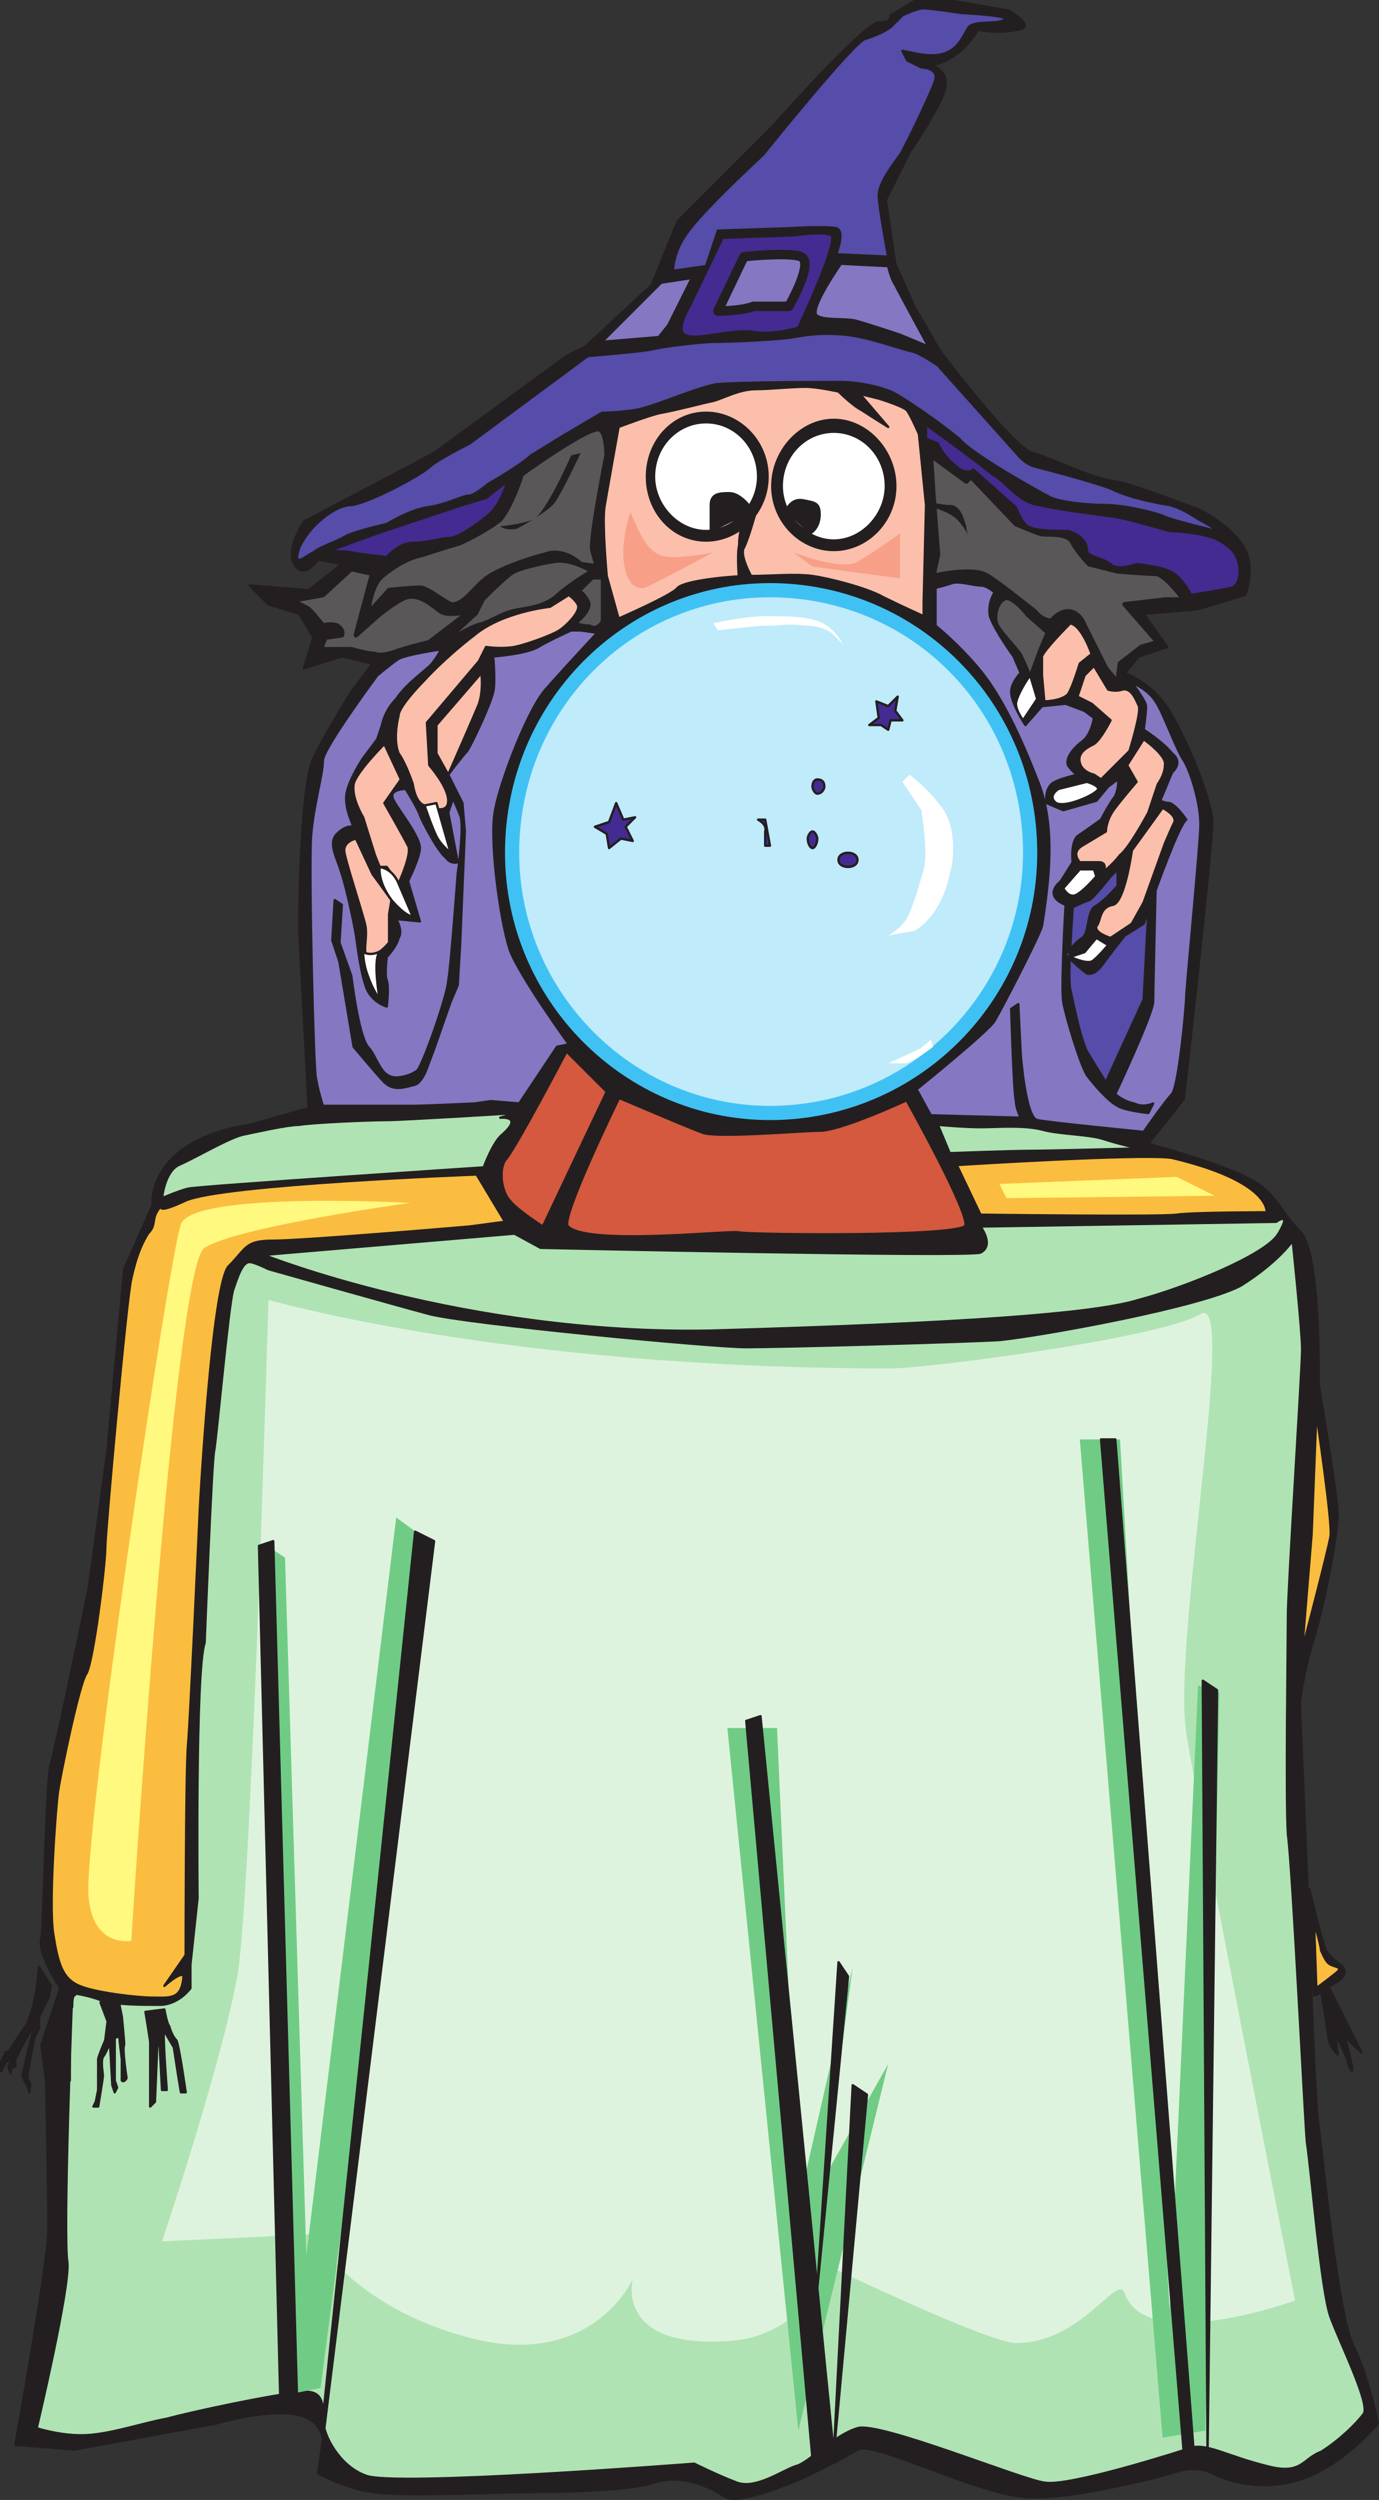 <svg xmlns="http://www.w3.org/2000/svg" width="437.243" height="792.625"><rect width="100%" height="100%" fill="#333333" stroke="none"/><path fill="#231f20" fill-rule="evenodd" d="m108.375 178.875-7.5-1.5s-4.5 6.75-7.5 1.5c-3-4.5 3-13.5 3-13.5l41.25-21.75 42-30.75 6-3 21-19.5 8.25-20.25 30-30s29.25-33 33.75-33 3.75-2.25 3.75-2.25l7.5-4.5h12.75l17.25 3s9 5.25 3 6c-6.75 1.5-12.75 0-12.75 0s-3 5.25-7.5 8.25-7.5 3-7.5 3 6 1.5 4.5 7.5-11.25 20.25-11.25 20.25l-7.5 15 3 20.25 6 13.5 8.25 14.25s23.25 30.75 29.25 32.25 18.75 8.25 26.25 9c7.5 1.5 20.25 6.75 24.75 8.25s13.5 7.5 16.5 13.5 0 14.25 0 14.25l-15 4.5-17.25 1.5 7.5 10.5-9 3-4.5 5.25s7.5 3 12 9c5.25 6 15.75 30.75 15.75 38.25 0 8.25-9 87.75-9 87.75l-11.25 14.25s21.75 6 30.75 10.5c9.75 4.5 10.5 10.5 17.25 17.25 6.75 6 6 48.75 6 48.75s6 35.25 6 41.25c0 6.75-4.5 29.25-7.5 39-3 9-4.5 20.25-4.5 20.25l3 72s1.5 52.5 3 63 6 60 11.25 69.75c4.5 9 7.5 24 7.5 24s-10.5 12.75-23.25 17.25c-12 4.5-23.25 1.5-29.25-1.5s-12.75 0-12.75 0-32.25 9-47.25 7.5c-15.75-1.5-48-18-52.5-15s-17.25 9-17.25 9-20.25 9-24.75 6-13.5-7.5-22.5-4.5-36.75 3-42 3c-4.5 0-38.25 1.5-47.25 0-9.75-1.5-17.25-6-17.25-6l1.5-10.5s0-6.75-9-8.25c-9.75-1.5-24.75 3-24.75 3l-45 8.25-18.75-1.5s10.5-58.5 10.5-68.25c0-9-.75-47.25-.75-47.25l-1.5-11.25 6-18s-7.5-11.25-6-15.75c.75-4.5 1.5-51 3-55.5s12-55.5 12-55.5l6-44.25 5.25-57 9-20.25s-2.25-20.25 30.75-25.5c5.25-1.5 18.75-5.25 18.75-5.25l-3-56.25s0-45 4.5-54.75c4.5-9 12-21 12-21l6.75-9-9.75-2.25-12 3.75 3-9.75-4.5-7.5-9.75-3-6-6 18.75 1.5 10.5-8.25"/><path fill="none" stroke="#231f20" stroke-linecap="round" stroke-linejoin="round" stroke-miterlimit="10" stroke-width=".75" d="m108.375 178.875-7.5-1.5s-4.5 6.75-7.5 1.5c-3-4.5 3-13.5 3-13.5l41.25-21.75 42-30.75 6-3 21-19.5 8.25-20.25 30-30s29.25-33 33.75-33 3.75-2.25 3.75-2.25l7.5-4.5h12.75l17.25 3s9 5.25 3 6c-6.75 1.5-12.75 0-12.75 0s-3 5.25-7.5 8.25-7.5 3-7.5 3 6 1.5 4.5 7.5-11.25 20.25-11.25 20.25l-7.5 15 3 20.25 6 13.5 8.25 14.25s23.25 30.75 29.25 32.25 18.75 8.25 26.25 9c7.5 1.5 20.25 6.75 24.75 8.25s13.5 7.5 16.5 13.5 0 14.25 0 14.25l-15 4.5-17.25 1.5 7.5 10.5-9 3-4.5 5.25s7.5 3 12 9c5.25 6 15.75 30.75 15.75 38.25 0 8.25-9 87.75-9 87.75l-11.25 14.25s21.75 6 30.75 10.5c9.75 4.5 10.5 10.5 17.25 17.25 6.75 6 6 48.75 6 48.75s6 35.25 6 41.25c0 6.75-4.5 29.25-7.5 39-3 9-4.5 20.25-4.5 20.25l3 72s1.5 52.5 3 63 6 60 11.25 69.75c4.5 9 7.5 24 7.5 24s-10.5 12.75-23.25 17.25c-12 4.5-23.25 1.5-29.25-1.5s-12.75 0-12.75 0-32.25 9-47.25 7.5c-15.75-1.5-48-18-52.5-15s-17.25 9-17.25 9-20.25 9-24.75 6-13.5-7.5-22.5-4.5-36.75 3-42 3c-4.5 0-38.25 1.5-47.25 0-9.75-1.5-17.25-6-17.25-6l1.5-10.5s0-6.75-9-8.25c-9.75-1.5-24.75 3-24.75 3l-45 8.25-18.75-1.5s10.5-58.5 10.5-68.25c0-9-.75-47.25-.75-47.25l-1.5-11.25 6-18s-7.5-11.25-6-15.75c.75-4.5 1.5-51 3-55.5s12-55.5 12-55.5l6-44.25 5.25-57 9-20.25s-2.25-20.25 30.75-25.5c5.25-1.5 18.75-5.25 18.75-5.25l-3-56.25s0-45 4.5-54.75c4.5-9 12-21 12-21l6.75-9-9.75-2.25-12 3.75 3-9.75-4.5-7.5-9.75-3-6-6 18.75 1.5zm0 0"/><path fill="#3fc2f3" fill-rule="evenodd" d="M244.125 355.875c47.25 0 85.5-38.25 85.5-85.5 0-48-38.25-86.25-85.5-86.25-46.5 0-84.75 38.25-84.75 86.25 0 47.25 38.25 85.5 84.75 85.5"/><path fill="none" stroke="#231f20" stroke-linecap="round" stroke-linejoin="round" stroke-miterlimit="10" stroke-width="1.5" d="M244.125 355.875c47.25 0 85.5-38.25 85.5-85.5 0-48-38.25-86.25-85.5-86.25-46.5 0-84.75 38.25-84.75 86.25 0 47.25 38.25 85.5 84.75 85.5zm0 0"/><path fill="#bfebfb" fill-rule="evenodd" d="M244.125 351.375c45 0 81-36.75 81-81 0-45.75-36-81.75-81-81.75-44.25 0-80.25 36-80.25 81.75 0 44.25 36 81 80.25 81"/><path fill="none" stroke="#3fc2f3" stroke-linecap="round" stroke-linejoin="round" stroke-miterlimit="10" stroke-width="1.5" d="M244.125 351.375c45 0 81-36.75 81-81 0-45.75-36-81.75-81-81.75-44.25 0-80.25 36-80.25 81.75 0 44.25 36 81 80.25 81zm0 0"/><path fill="#fff" fill-rule="evenodd" d="m286.125 247.875 6 9s2.25 13.5.75 18.75-3.75 13.5-6 16.5-5.25 4.5-5.25 4.5l8.25-1.5s8.25-3.75 11.25-18c1.5-4.5 2.25-15.75-3-21.75-4.5-6-9.75-9.75-9.75-9.75l-2.25 2.25m-60-50.25 1.5 2.25s12-1.5 15.75-1.5c4.5 0 6.75-.75 12 0 5.25 0 8.25 2.25 8.25 2.25l3.75 3.75s-3-6-8.25-7.5c-4.5-1.5-9-1.5-16.5-1.5-6.75 0-16.5 2.25-16.5 2.25m55.5 139.5s8.25-3.75 9.75-4.5c2.25-1.5 3.75-3 3.75-3l.75 2.25s-6.75 5.25-9 5.25h-5.25"/><path fill="#d4593e" fill-rule="evenodd" d="M196.125 347.625s-18.75 38.25-16.5 41.25c5.25 6.75 51.75 1.5 54.75 2.25 3.75.75 69.75 1.5 72-2.25 2.25-3-18.75-40.5-18.75-40.5s-21 9.75-27.75 9.75c-6 0-30.75 2.25-36.75.75-6-2.25-27-11.25-27-11.25"/><path fill="none" stroke="#231f20" stroke-linecap="round" stroke-linejoin="round" stroke-miterlimit="10" stroke-width="1.5" d="M196.125 347.625s-18.75 38.25-16.5 41.25c5.25 6.75 51.75 1.5 54.75 2.25 3.75.75 69.75 1.5 72-2.25 2.25-3-18.75-40.5-18.75-40.5s-21 9.75-27.75 9.75c-6 0-30.75 2.25-36.75.75-6-2.25-27-11.25-27-11.25zm0 0"/><path fill="#d4593e" fill-rule="evenodd" d="m179.625 333.375 12.75 12.75-20.25 42.75s-8.25-5.25-10.5-8.25c-2.25-2.25-3.75-9-1.5-12.75 3-3 19.5-34.5 19.5-34.5"/><path fill="none" stroke="#231f20" stroke-linecap="round" stroke-linejoin="round" stroke-miterlimit="10" stroke-width=".75" d="m179.625 333.375 12.75 12.75-20.25 42.75s-8.25-5.25-10.5-8.25c-2.25-2.25-3.75-9-1.5-12.75 3-3 19.5-34.5 19.5-34.5zm0 0"/><path fill="#442b91" fill-rule="evenodd" d="m229.125 75.375-10.5 21.75s-4.5 7.5-1.5 9c3 2.25 15.75-2.25 22.5-.75 6.75.75 13.5-1.5 13.5-1.5s12.75-27 10.5-29.25c-2.25-1.5-12 0-12 0l-22.5.75"/><path fill="none" stroke="#231f20" stroke-linecap="round" stroke-linejoin="round" stroke-miterlimit="10" stroke-width=".75" d="m229.125 75.375-10.5 21.75s-4.5 7.5-1.5 9c3 2.25 15.75-2.25 22.5-.75 6.75.75 13.5-1.5 13.5-1.5s12.75-27 10.5-29.25c-2.25-1.5-12 0-12 0zm0 0"/><path fill="#442b91" fill-rule="evenodd" d="M259.125 251.625c1.5 0 2.25-1.5 2.25-2.25 0-1.5-.75-2.25-2.25-2.25-.75 0-1.5.75-1.5 2.25 0 .75.75 2.25 1.5 2.25"/><path fill="none" stroke="#231f20" stroke-linecap="round" stroke-linejoin="round" stroke-miterlimit="10" stroke-width=".75" d="M259.125 251.625c1.5 0 2.25-1.5 2.25-2.25 0-1.5-.75-2.25-2.25-2.25-.75 0-1.5.75-1.5 2.25 0 .75.75 2.25 1.5 2.25zm0 0"/><path fill="#442b91" fill-rule="evenodd" d="M257.625 268.875c.75 0 1.5-1.5 1.5-3 0-.75-.75-2.25-1.5-2.25s-1.5 1.5-1.5 2.25c0 1.5.75 3 1.5 3"/><path fill="none" stroke="#231f20" stroke-linecap="round" stroke-linejoin="round" stroke-miterlimit="10" stroke-width=".75" d="M257.625 268.875c.75 0 1.5-1.5 1.5-3 0-.75-.75-2.25-1.5-2.25s-1.5 1.5-1.5 2.25c0 1.5.75 3 1.5 3zm0 0"/><path fill="#442b91" fill-rule="evenodd" d="M268.875 274.875c1.5 0 3-.75 3-2.25s-1.5-2.25-3-2.25-3 .75-3 2.25 1.5 2.25 3 2.25"/><path fill="none" stroke="#231f20" stroke-linecap="round" stroke-linejoin="round" stroke-miterlimit="10" stroke-width=".75" d="M268.875 274.875c1.5 0 3-.75 3-2.25s-1.5-2.25-3-2.25-3 .75-3 2.25 1.5 2.25 3 2.25zm0 0"/><path fill="#442b91" fill-rule="evenodd" d="M240.375 259.875s3 1.5 2.25 3.75v4.5h1.5l-1.5-8.25h-2.25"/><path fill="none" stroke="#231f20" stroke-linecap="round" stroke-linejoin="round" stroke-miterlimit="10" stroke-width=".75" d="M240.375 259.875s3 1.5 2.25 3.75v4.5h1.5l-1.5-8.25zm0 0"/><path fill="#442b91" fill-rule="evenodd" d="m278.625 227.625-.75-5.25 3.75 1.5 3-3-.75 4.5 2.25 3h-3.75l-.75 3-2.25-1.5h-3.75l3-2.25"/><path fill="none" stroke="#231f20" stroke-linecap="round" stroke-linejoin="round" stroke-miterlimit="10" stroke-width=".75" d="m278.625 227.625-.75-5.25 3.75 1.5 3-3-.75 4.5 2.25 3h-3.75l-.75 3-2.25-1.5h-3.75zm0 0"/><path fill="#442b91" fill-rule="evenodd" d="m193.125 260.625 2.25-6 2.25 5.25 3.75-.75-3 3 2.25 4.5-3.75-.75-3.75 3-.75-4.5-3.75-2.25 4.5-1.5"/><path fill="none" stroke="#231f20" stroke-linecap="round" stroke-linejoin="round" stroke-miterlimit="10" stroke-width=".75" d="m193.125 260.625 2.25-6 2.25 5.25 3.75-.75-3 3 2.25 4.5-3.75-.75-3.75 3-.75-4.5-3.75-2.25zm0 0"/><path fill="#442b91" fill-rule="evenodd" d="M293.625 134.625s16.5 12 21 15.75c5.25 3 8.25 9 15 9.75 6 1.5 18.75 3 24 3.75 4.5.75 17.25 4.5 17.25 4.5s7.5 0 14.25 2.25c6 3 6.75 5.25 7.5 7.5s.75 7.5-2.25 8.25-12.75 2.25-12.75 2.25-3-6-6.75-7.5c-3-1.5-10.5-2.25-10.5-2.25s-6 2.25-8.25 0c-3-2.25-7.5-2.25-7.5-4.5 0-3-3-5.25-6-6-3.75 0-10.5 0-12.75-1.5s-3.75-6-3.75-6l-13.5-12s-2.25 2.25-6-1.5c-3.75-3-5.25-6.75-5.25-6.75l-3.75-1.5v-4.5"/><path fill="none" stroke="#231f20" stroke-linecap="round" stroke-linejoin="round" stroke-miterlimit="10" stroke-width=".75" d="M293.625 134.625s16.5 12 21 15.75c5.25 3 8.25 9 15 9.75 6 1.5 18.75 3 24 3.75 4.5.75 17.25 4.5 17.25 4.5s7.5 0 14.25 2.25c6 3 6.75 5.25 7.5 7.5s.75 7.5-2.25 8.25-12.75 2.25-12.75 2.25-3-6-6.75-7.5c-3-1.5-10.5-2.25-10.5-2.25s-6 2.25-8.25 0c-3-2.25-7.5-2.25-7.5-4.5 0-3-3-5.25-6-6-3.75 0-10.5 0-12.75-1.5s-3.75-6-3.75-6l-13.5-12s-2.25 2.25-6-1.5c-3.75-3-5.25-6.75-5.25-6.75l-3.75-1.5zm0 0"/><path fill="#442b91" fill-rule="evenodd" d="m160.875 152.625-6.75 5.25-7.5 2.25-27 9-16.5 6s3.75-.75 8.25 0c3.75.75 11.25 1.5 11.25 1.5s3.75-4.5 8.25-4.5 9-1.5 11.25-1.5c3 0 8.25-3.75 12-6.75 4.5-3 6.75-11.25 6.75-11.25"/><path fill="none" stroke="#231f20" stroke-linecap="round" stroke-linejoin="round" stroke-miterlimit="10" stroke-width=".75" d="m160.875 152.625-6.75 5.25-7.5 2.25-27 9-16.5 6s3.75-.75 8.25 0c3.75.75 11.25 1.5 11.25 1.5s3.75-4.5 8.25-4.5 9-1.5 11.25-1.5c3 0 8.25-3.75 12-6.75 4.5-3 6.75-11.25 6.75-11.25zm0 0"/><path fill="#5a5758" fill-rule="evenodd" d="M187.875 183.375h3v13.5s-1.5 3-3.75 1.5c-2.25 0-4.5-.75-4.5-.75s6-4.5 3.75-7.5c-2.25-3.75-3-2.25-3-2.25l4.5-4.5"/><path fill="none" stroke="#231f20" stroke-linecap="round" stroke-linejoin="round" stroke-miterlimit="10" stroke-width=".75" d="M187.875 183.375h3v13.5s-1.5 3-3.75 1.5c-2.25 0-4.5-.75-4.5-.75s6-4.5 3.75-7.5c-2.25-3.75-3-2.25-3-2.25zm0 0"/><path fill="#5a5758" fill-rule="evenodd" d="m118.125 181.875-6.75-1.5-9 8.25-8.25 1.5-7.5-2.25s9 3.75 11.25 5.25c2.25 2.25 4.5 5.25 4.5 5.25s2.25-.75 4.5 0c2.25 1.5 1.5 3 1.5 3l-5.25.75-1.5 3.75h9.75s5.25 1.5 7.5 1.5c1.5.75 4.5 0 6.75-.75 1.5-.75 10.5-3 10.5-3l12.75-9.75s-6.75 1.5-9 0-6.75-6-11.25-4.5c-3.75 1.5-9 6-9 6l-6.75 6s1.5-6 3-11.25c1.5-6 2.25-8.25 2.25-8.25"/><path fill="none" stroke="#231f20" stroke-linecap="round" stroke-linejoin="round" stroke-miterlimit="10" stroke-width="1.5" d="m118.125 181.875-6.75-1.5-9 8.25-8.25 1.5-7.5-2.25s9 3.75 11.25 5.25c2.25 2.25 4.5 5.25 4.5 5.25s2.25-.75 4.5 0c2.25 1.5 1.5 3 1.5 3l-5.25.75-1.5 3.75h9.75s5.25 1.5 7.5 1.5c1.5.75 4.5 0 6.75-.75 1.5-.75 10.5-3 10.5-3l12.75-9.75s-6.75 1.5-9 0-6.75-6-11.25-4.5c-3.75 1.5-9 6-9 6l-6.75 6s1.5-6 3-11.25c1.5-6 2.25-8.25 2.25-8.25zm0 0"/><path fill="#5a5758" fill-rule="evenodd" d="M165.375 150.375s21.75-15.75 24.75-14.25c2.25.75 2.25 8.25 2.25 8.25s-5.25 26.25-4.5 30c.75 3 1.5 5.25 1.5 5.25l-5.25-.75s-5.25-5.25-11.25-3c-6 1.5-16.5 5.25-19.5 8.25-3 2.25-6.75 8.25-10.5 7.5-3-1.5-7.5-5.25-9.75-5.25-3 0-9.75.75-9.75.75l-6.75 7.5s.75-9 4.5-12c4.5-3.75 9-6 12.75-6.75 4.5-1.5 12-3.75 12-3.75s8.25-3.75 12.75-7.5c3.75-4.5 6.75-14.25 6.75-14.25"/><path fill="none" stroke="#231f20" stroke-linecap="round" stroke-linejoin="round" stroke-miterlimit="10" stroke-width="1.5" d="M165.375 150.375s21.75-15.75 24.75-14.25c2.25.75 2.25 8.25 2.25 8.25s-5.25 26.25-4.5 30c.75 3 1.5 5.25 1.5 5.25l-5.25-.75s-5.25-5.25-11.25-3c-6 1.5-16.5 5.25-19.5 8.25-3 2.25-6.75 8.25-10.5 7.5-3-1.5-7.5-5.25-9.75-5.25-3 0-9.75.75-9.75.75l-6.75 7.5s.75-9 4.5-12c4.5-3.75 9-6 12.75-6.75 4.5-1.5 12-3.75 12-3.75s8.25-3.75 12.75-7.5c3.75-4.5 6.75-14.25 6.75-14.25zm0 0"/><path fill="#5a5758" fill-rule="evenodd" d="M187.125 181.125s-6-3.75-11.25-3c-4.5.75-11.25 2.25-13.5 3.75s-9 8.25-9 8.25l-2.25 4.5-9 8.25s6.75-4.5 10.5-5.25c4.5-1.5 6.75-3.75 12-4.5 4.5-.75 9-1.5 12.75-5.25 4.5-3.75 9.75-6.75 9.75-6.75"/><path fill="none" stroke="#231f20" stroke-linecap="round" stroke-linejoin="round" stroke-miterlimit="10" stroke-width=".75" d="M187.125 181.125s-6-3.75-11.25-3c-4.5.75-11.25 2.25-13.5 3.75s-9 8.25-9 8.25l-2.25 4.5-9 8.25s6.75-4.5 10.5-5.25c4.5-1.5 6.75-3.75 12-4.5 4.5-.75 9-1.5 12.75-5.25 4.5-3.75 9.75-6.75 9.75-6.75zm0 0"/><path fill="#5a5758" fill-rule="evenodd" d="m295.125 144.375.75 12 1.5 19.5-1.5 6.75s12.75-3 17.25 0c3.75 2.25 12 9 15 11.25 2.25 3 5.25 3 5.25 3s2.25-3 5.25-3c3.75 0 5.25 4.5 5.25 4.5l6.75 13.5 3.75 4.5.75-6 6.75-5.25 5.25-1.5-10.5-12 12.75-1.5h6s-6-8.25-9-8.25-12-.75-12-.75l-9-2.25s-3-3-5.25-6.75c-1.5-3.75-9-2.25-10.5-3-2.25-.75-7.5-3-7.5-3l-14.25-15-1.5 1.5-11.25-8.25"/><path fill="none" stroke="#231f20" stroke-linecap="round" stroke-linejoin="round" stroke-miterlimit="10" stroke-width="1.5" d="m295.125 144.375.75 12 1.5 19.5-1.5 6.75s12.75-3 17.25 0c3.75 2.25 12 9 15 11.25 2.25 3 5.25 3 5.25 3s2.25-3 5.25-3c3.75 0 5.25 4.5 5.25 4.5l6.75 13.5 3.75 4.5.75-6 6.75-5.25 5.25-1.5-10.5-12 12.75-1.5h6s-6-8.25-9-8.25-12-.75-12-.75l-9-2.25s-3-3-5.25-6.75c-1.5-3.75-9-2.25-10.5-3-2.25-.75-7.5-3-7.5-3l-14.25-15-1.5 1.5zm0 0"/><path fill="#5a5758" fill-rule="evenodd" d="m331.875 200.625-6-5.25s-5.25-6.75-7.5-5.25-3 5.25-2.25 7.5 6 7.5 7.5 9.75c1.5 3 3 6.75 3 6.75l3-8.25 2.25-5.25"/><path fill="none" stroke="#231f20" stroke-linecap="round" stroke-linejoin="round" stroke-miterlimit="10" stroke-width=".75" d="m331.875 200.625-6-5.25s-5.25-6.75-7.5-5.25-3 5.25-2.25 7.5 6 7.5 7.5 9.75c1.5 3 3 6.75 3 6.75l3-8.25zm0 0"/><path fill="#fbbfac" fill-rule="evenodd" d="M196.125 135.375s9.75-3.75 13.5-4.5c4.5-.75 12.75-3 16.5-3.75 3-.75 8.25-3.75 13.5-3.75 4.5 0 11.25-.75 15.75-.75 3.75 0 10.5 1.5 10.5 1.5s4.5 4.5 7.5 6c2.25 1.5 8.25 5.25 8.25 5.25l-9-10.5 6 1.5s7.5 2.25 9 3.75c1.5 2.25 3.75 7.5 3.75 7.5l2.25 22.5-.75 30.75v4.5s-8.25-3.75-12.75-6c-5.25-3-17.25-6-22.5-6.75-6-.75-12.75 0-19.5 0s-21 1.5-23.25 3.75c-1.5 2.25-18.75 9.75-18.75 9.75l-3.75-13.5s-1.5-16.5-.75-21.75c.75-4.5 4.5-25.5 4.5-25.5"/><path fill="none" stroke="#231f20" stroke-linecap="round" stroke-linejoin="round" stroke-miterlimit="10" stroke-width=".75" d="M196.125 135.375s9.75-3.75 13.5-4.5c4.5-.75 12.75-3 16.5-3.75 3-.75 8.25-3.75 13.5-3.75 4.5 0 11.25-.75 15.75-.75 3.75 0 10.5 1.5 10.5 1.5s4.5 4.5 7.5 6c2.25 1.5 8.25 5.25 8.25 5.25l-9-10.5 6 1.5s7.5 2.25 9 3.75c1.5 2.25 3.75 7.5 3.75 7.5l2.25 22.5-.75 30.75v4.5s-8.25-3.75-12.75-6c-5.25-3-17.25-6-22.5-6.75-6-.75-12.75 0-19.5 0s-21 1.5-23.25 3.75c-1.5 2.25-18.75 9.75-18.75 9.75l-3.75-13.5s-1.5-16.5-.75-21.75c.75-4.5 4.5-25.5 4.5-25.5zm0 0"/><path fill="#fbbfac" fill-rule="evenodd" d="m180.375 188.625-6 3.75s-15 1.5-24 9c-9.75 7.5-15.75 14.25-15.75 14.25s-8.25 8.25-8.25 11.25c-.75 3-1.5 8.25 0 12 2.25 3 4.5 9.75 4.5 9.75s.75 6 3.75 6.75c3.75 1.5 7.5 2.25 7.5-1.5 0-4.5-6-11.25-6-11.25l-.75-13.5 16.5-19.5 2.25-4.5s4.5.75 9 0c3.75-.75 12-3.75 14.25-5.25s6-5.25 6-7.5c0-1.5-3-3.75-3-3.75"/><path fill="none" stroke="#231f20" stroke-linecap="round" stroke-linejoin="round" stroke-miterlimit="10" stroke-width=".75" d="m180.375 188.625-6 3.75s-15 1.5-24 9c-9.75 7.5-15.75 14.25-15.75 14.25s-8.25 8.25-8.25 11.25c-.75 3-1.5 8.25 0 12 2.25 3 4.5 9.75 4.5 9.75s.75 6 3.75 6.75c3.75 1.5 7.5 2.25 7.5-1.5 0-4.5-6-11.25-6-11.25l-.75-13.5 16.5-19.5 2.25-4.5s4.5.75 9 0c3.75-.75 12-3.75 14.25-5.25s6-5.25 6-7.5c0-1.5-3-3.75-3-3.75zm0 0"/><path fill="#fbbfac" fill-rule="evenodd" d="M121.875 235.875s-9 9-9.75 12.75c-.75 4.5 3 10.5 3 10.5l3.75 12 1.5 3.75h2.25l3.75 5.25s4.5-9.75 3-12c-1.5-3-7.5-13.5-7.5-13.5l5.25-7.5-5.25-11.25"/><path fill="none" stroke="#231f20" stroke-linecap="round" stroke-linejoin="round" stroke-miterlimit="10" stroke-width=".75" d="M121.875 235.875s-9 9-9.75 12.75c-.75 4.5 3 10.5 3 10.5l3.75 12 1.5 3.75h2.25l3.75 5.25s4.5-9.75 3-12c-1.5-3-7.5-13.5-7.5-13.5l5.25-7.5zm0 0"/><path fill="#fbbfac" fill-rule="evenodd" d="M112.875 265.875s-3.75.75-3.75 3.75c0 2.25 6 20.25 6.75 24 .75 4.5-1.5 9.75 1.5 9.75 2.25 0 6-4.5 6-4.5v-9l.75-4.5-6-8.25-5.25-11.25"/><path fill="none" stroke="#231f20" stroke-linecap="round" stroke-linejoin="round" stroke-miterlimit="10" stroke-width=".75" d="M112.875 265.875s-3.75.75-3.75 3.75c0 2.25 6 20.25 6.75 24 .75 4.5-1.5 9.75 1.5 9.75 2.25 0 6-4.5 6-4.5v-9l.75-4.5-6-8.25zm0 0"/><path fill="#fbbfac" fill-rule="evenodd" d="m152.625 213.375-14.25 16.5v9l3.75 6.75s8.25-18.75 9.75-22.5c1.5-4.5.75-9.75.75-9.75"/><path fill="none" stroke="#231f20" stroke-linecap="round" stroke-linejoin="round" stroke-miterlimit="10" stroke-width=".75" d="m152.625 213.375-14.25 16.5v9l3.75 6.75s8.25-18.75 9.75-22.5c1.5-4.5.75-9.75.75-9.75zm0 0"/><path fill="#fbbfac" fill-rule="evenodd" d="M339.375 197.625s-8.25 8.25-9 10.5v6l.75 8.25s5.25 0 7.5-2.25c1.5-2.25 3.75-9.75 3.75-9.75l3.75-3s-3-9-6.75-9.75"/><path fill="none" stroke="#231f20" stroke-linecap="round" stroke-linejoin="round" stroke-miterlimit="10" stroke-width=".75" d="M339.375 197.625s-8.25 8.25-9 10.5v6l.75 8.25s5.25 0 7.5-2.25c1.5-2.25 3.75-9.75 3.75-9.75l3.75-3s-3-9-6.75-9.75zm0 0"/><path fill="#fbbfac" fill-rule="evenodd" d="m341.625 220.875 4.5 2.25 6 5.25s-3 6-5.25 7.5c-3 1.5-5.25 3-4.5 6s4.5 3.75 4.5 3.75l2.25 1.5 9-9s3.75-12 3-14.25c-.75-1.5-2.25-6-5.25-5.25-2.25.75-4.5 0-4.5 0l-4.5-7.5-3 3-2.25 6.75"/><path fill="none" stroke="#231f20" stroke-linecap="round" stroke-linejoin="round" stroke-miterlimit="10" stroke-width=".75" d="m341.625 220.875 4.5 2.25 6 5.25s-3 6-5.25 7.5c-3 1.5-5.25 3-4.5 6s4.5 3.75 4.5 3.75l2.25 1.5 9-9s3.75-12 3-14.25c-.75-1.5-2.25-6-5.25-5.25-2.25.75-4.5 0-4.5 0l-4.5-7.5-3 3zm0 0"/><path fill="#fbbfac" fill-rule="evenodd" d="M362.625 234.375s7.5 5.25 6.75 8.25c0 3-2.25 6-2.25 6l-3 9s-6 11.25-9 13.5c-2.25 3-5.25 5.25-5.25 5.25s1.5-3-1.5-3h-6s-3-3 .75-5.25l7.5-4.5s0-3.75 3-7.5c2.25-3 6.75-8.25 6.75-8.25l-3-5.25 5.25-8.25"/><path fill="none" stroke="#231f20" stroke-linecap="round" stroke-linejoin="round" stroke-miterlimit="10" stroke-width=".75" d="M362.625 234.375s7.5 5.25 6.75 8.25c0 3-2.25 6-2.25 6l-3 9s-6 11.25-9 13.5c-2.25 3-5.25 5.25-5.25 5.25s1.5-3-1.5-3h-6s-3-3 .75-5.25l7.5-4.5s0-3.75 3-7.5c2.25-3 6.75-8.25 6.75-8.25l-3-5.25zm0 0"/><path fill="#fbbfac" fill-rule="evenodd" d="M368.625 256.125s4.5 2.25 3.75 4.5c-.75 1.5-3 6.75-3 6.75l-6.75 18.75-3.75 6.75-6.75 4.5s-5.25-1.5-4.5-3.75c1.5-1.5.75-6 5.25-6.75 3.75-.75 6-17.25 6-17.25l9.75-13.5"/><path fill="none" stroke="#231f20" stroke-linecap="round" stroke-linejoin="round" stroke-miterlimit="10" stroke-width=".75" d="M368.625 256.125s4.5 2.25 3.75 4.5c-.75 1.5-3 6.75-3 6.75l-6.75 18.75-3.75 6.75-6.75 4.5s-5.25-1.5-4.5-3.75c1.5-1.5.75-6 5.25-6.75 3.75-.75 6-17.25 6-17.25zm0 0"/><path fill="#fff" fill-rule="evenodd" d="M134.625 255.375s2.25 6.75 3.75 9.75 4.5 5.25 4.5 5.25l-4.5-15.75-3.75.75"/><path fill="none" stroke="#231f20" stroke-linecap="round" stroke-linejoin="round" stroke-miterlimit="10" stroke-width=".75" d="M134.625 255.375s2.25 6.75 3.75 9.75 4.5 5.25 4.5 5.25l-4.5-15.75zm0 0"/><path fill="#fff" fill-rule="evenodd" d="M120.375 274.875s-.75 4.5 3.75 10.5c4.5 5.25 6.75 5.25 6.75 5.25l-4.5-10.5s-1.5-4.5-6-5.25"/><path fill="none" stroke="#231f20" stroke-linecap="round" stroke-linejoin="round" stroke-miterlimit="10" stroke-width=".75" d="M120.375 274.875s-.75 4.5 3.75 10.5c4.5 5.25 6.75 5.25 6.75 5.25l-4.5-10.5s-1.5-4.5-6-5.25zm0 0"/><path fill="#fff" fill-rule="evenodd" d="M115.125 301.875s0 3.75 1.5 7.5c1.5 4.5 3.75 7.5 3.75 7.5s-2.25-12.75 0-15c3-3-.75 2.25-5.25 0"/><path fill="none" stroke="#231f20" stroke-linecap="round" stroke-linejoin="round" stroke-miterlimit="10" stroke-width=".75" d="M115.125 301.875s0 3.75 1.5 7.5c1.5 4.5 3.75 7.5 3.75 7.5s-2.25-12.75 0-15c3-3-.75 2.25-5.25 0zm0 0"/><path fill="#fff" fill-rule="evenodd" d="M326.625 214.125c-2.25 3-4.5 7.5-4.5 9 0 2.25 2.25 5.25 2.25 5.25l4.5-6.75-2.25-7.5"/><path fill="none" stroke="#231f20" stroke-linecap="round" stroke-linejoin="round" stroke-miterlimit="10" stroke-width=".75" d="M326.625 214.125c-2.25 3-4.5 7.5-4.5 9 0 2.25 2.25 5.25 2.25 5.25l4.5-6.75zm0 0"/><path fill="#fff" fill-rule="evenodd" d="m344.625 247.875-9 2.25s-3.75 2.25-.75 4.5c3 1.5 11.25-2.25 12.75-3.75 2.25-1.5-3-3-3-3"/><path fill="none" stroke="#231f20" stroke-linecap="round" stroke-linejoin="round" stroke-miterlimit="10" stroke-width=".75" d="m344.625 247.875-9 2.25s-3.75 2.25-.75 4.5c3 1.5 11.25-2.25 12.75-3.75 2.25-1.5-3-3-3-3zm0 0"/><path fill="#fff" fill-rule="evenodd" d="m342.375 275.625-5.25 6s1.5 3 3.75 2.25 6.75-6 6.75-6l-.75-2.25h-4.5"/><path fill="none" stroke="#231f20" stroke-linecap="round" stroke-linejoin="round" stroke-miterlimit="10" stroke-width=".75" d="m342.375 275.625-5.25 6s1.5 3 3.75 2.25 6.75-6 6.75-6l-.75-2.25zm0 0"/><path fill="#fff" fill-rule="evenodd" d="m347.625 297.375-3.75 4.5-4.5 1.5s4.5 2.25 6.75 1.5c1.5-.75 5.25-5.25 5.25-5.25l-3.75-2.25"/><path fill="none" stroke="#231f20" stroke-linecap="round" stroke-linejoin="round" stroke-miterlimit="10" stroke-width=".75" d="m347.625 297.375-3.75 4.5-4.5 1.5s4.5 2.25 6.75 1.5c1.5-.75 5.25-5.25 5.25-5.25zm0 0"/><path fill="#564ca9" fill-rule="evenodd" d="m354.375 275.625-2.25 2.25s-5.25 6.75-6.75 7.5c-2.25.75-5.25 2.25-5.25 2.25l-.75 12s-.75 11.25 0 14.25 3 15 5.25 19.5c2.25 3.75 6 9.75 6 9.75l12-26.25 1.5-28.5-1.5 4.5-6 3.75-3 3.75-4.5 6s-2.25 3-4.5 2.25c-2.25-1.5-6.75-6-6.75-6s3-3.75 5.25-5.25 1.5-7.5 3.75-9.75c3-1.5 7.5-6.75 7.5-6.75v-5.25"/><path fill="none" stroke="#231f20" stroke-linecap="round" stroke-linejoin="round" stroke-miterlimit="10" stroke-width=".75" d="m354.375 275.625-2.25 2.25s-5.25 6.75-6.75 7.5c-2.25.75-5.25 2.25-5.25 2.25l-.75 12s-.75 11.25 0 14.25 3 15 5.25 19.5c2.25 3.75 6 9.75 6 9.75l12-26.25 1.5-28.5-1.5 4.5-6 3.75-3 3.75-4.5 6s-2.25 3-4.5 2.25c-2.25-1.5-6.75-6-6.75-6s3-3.75 5.25-5.25 1.5-7.5 3.75-9.75c3-1.5 7.5-6.75 7.5-6.75zm0 0"/><path fill="#564ca9" fill-rule="evenodd" d="M213.375 85.875s0-6 4.5-12c4.5-6.75 24-24.75 24-24.75s27.75-34.5 32.25-36.75c5.25-1.5 8.25-3.75 8.25-3.75l3.75-3.75s4.5-2.25 6.75-2.25 12 1.5 12 1.5 16.5.75 13.5 2.25-9 0-11.25 2.25c-1.5 2.25-3 6.75-7.5 8.25-3.75 1.5-9.75 0-9.75 0l-3.75-.75 1.5 3 4.5 2.25s5.25 0 4.5 3.75c-.75 3-9 20.25-11.25 24-2.25 3-6.75 9-6.75 12.75s3 19.5 3 19.5l-16.5-.75s3-7.5 0-8.25c-3.75-.75-15 0-15 0l-22.5.75-3.75 11.25-10.5 1.5"/><path fill="none" stroke="#231f20" stroke-linecap="round" stroke-linejoin="round" stroke-miterlimit="10" stroke-width=".75" d="M213.375 85.875s0-6 4.5-12c4.5-6.75 24-24.75 24-24.75s27.75-34.5 32.25-36.75c5.25-1.5 8.25-3.75 8.25-3.75l3.75-3.75s4.5-2.25 6.75-2.25 12 1.5 12 1.5 16.5.75 13.5 2.25-9 0-11.25 2.25c-1.5 2.25-3 6.75-7.5 8.25-3.75 1.5-9.75 0-9.75 0l-3.75-.75 1.5 3 4.5 2.25s5.25 0 4.5 3.75c-.75 3-9 20.25-11.25 24-2.25 3-6.75 9-6.75 12.75s3 19.5 3 19.5l-16.5-.75s3-7.5 0-8.25c-3.75-.75-15 0-15 0l-22.5.75-3.75 11.25zm0 0"/><path fill="#564ca9" fill-rule="evenodd" d="M186.375 112.875s18.75-1.5 21-2.25c3-.75 15-2.25 19.5-2.25 5.25 0 21-.75 24.75-1.5 4.5-.75 9-1.5 16.5-.75s17.25 4.5 21 5.25c3 .75 8.25 4.5 8.25 4.5l25.5 28.5s2.25 3 6 3.75c3 .75 17.25 4.5 23.25 6.75 6 3 14.25 4.5 18.75 5.25 5.25 1.5 7.5 3.75 10.5 5.25s4.5 3 4.5 3-12.75-3-16.5-4.5c-3-1.5-13.5-3.75-18.75-3.75s-13.5-.75-17.25-2.25c-3-1.5-24.75-13.5-29.25-18.75-5.25-4.5-17.25-12.75-20.25-14.25-2.25-1.5-10.5-3.75-17.25-3.75-7.5 0-32.25 0-39.75.75-7.5 1.5-20.25 7.5-26.25 8.25-5.25.75-9.75.75-9.75.75l-12.75 7.5s-6 3.75-9.75 6c-3 3-13.5 9-13.5 9s-4.5 3.75-6 3.75c-2.25 0-7.5 3-13.5 3.75-5.25.75-12.75 5.25-12.75 5.25s-9.75 2.25-12.75 3.75c-3.75 2.25-7.5 3-10.5 5.25-3 1.5-6.75 5.25-4.5-1.5 3-6.75 11.25-13.5 16.5-13.5 6-.75 22.5-9.75 24.75-12s12.75-7.5 12.75-7.5l37.5-27.75"/><path fill="none" stroke="#231f20" stroke-linecap="round" stroke-linejoin="round" stroke-miterlimit="10" stroke-width=".75" d="M186.375 112.875s18.75-1.5 21-2.25c3-.75 15-2.25 19.5-2.25 5.25 0 21-.75 24.75-1.5 4.5-.75 9-1.5 16.5-.75s17.25 4.5 21 5.25c3 .75 8.25 4.5 8.25 4.5l25.5 28.5s2.25 3 6 3.75c3 .75 17.25 4.5 23.25 6.75 6 3 14.25 4.5 18.75 5.25 5.25 1.5 7.5 3.75 10.5 5.25s4.5 3 4.5 3-12.75-3-16.5-4.5c-3-1.5-13.5-3.75-18.75-3.75s-13.5-.75-17.25-2.25c-3-1.5-24.75-13.5-29.25-18.75-5.25-4.5-17.25-12.75-20.25-14.25-2.25-1.5-10.5-3.75-17.25-3.75-7.5 0-32.25 0-39.75.75-7.5 1.5-20.25 7.5-26.25 8.25-5.25.75-9.75.75-9.75.75l-12.75 7.5s-6 3.75-9.75 6c-3 3-13.5 9-13.5 9s-4.5 3.75-6 3.75c-2.25 0-7.5 3-13.5 3.75-5.25.75-12.75 5.25-12.75 5.25s-9.75 2.25-12.75 3.75c-3.75 2.25-7.5 3-10.5 5.25-3 1.5-6.75 5.25-4.5-1.5 3-6.75 11.25-13.5 16.5-13.5 6-.75 22.5-9.75 24.75-12s12.75-7.5 12.75-7.5zm0 0"/><path fill="#231f20" fill-rule="evenodd" d="m152.625 289.125 2.25.75s-.75 40.5-.75 43.5c0 3.75-.75 4.5-1.5 9-.75 5.25 3 6.75 3 6.75s-4.5-.75-3.75-3.75 0-24 0-24l.75-32.25m-94.5 96s5.25 6 9.75 8.25c3.75 2.25 6.75 3 6.75 3l-.75 1.5s-6-.75-9-2.25l-7.5-7.5.75-3"/><path fill="none" stroke="#231f20" stroke-linecap="round" stroke-linejoin="round" stroke-miterlimit="10" stroke-width=".75" d="M58.125 385.125s5.25 6 9.75 8.25c3.75 2.25 6.75 3 6.75 3l-.75 1.5s-6-.75-9-2.25l-7.5-7.5zm0 0"/><path fill="#b0e3b4" fill-rule="evenodd" d="M51.375 379.875s.75-8.25 5.25-10.5c5.25-2.25 16.5-9 21-9.75 3.75-.75 13.5-3 17.25-3 4.5-.75 22.5-1.5 27.75-1.5s41.25-2.25 41.25-2.25l-5.25 1.5s7.5-.75.75 5.25c-3 2.25-6 10.5-6 10.5s-90.75 6-93.75 6.75-8.25 3-8.25 3"/><path fill="none" stroke="#231f20" stroke-linecap="round" stroke-linejoin="round" stroke-miterlimit="10" stroke-width=".75" d="M51.375 379.875s.75-8.25 5.25-10.5c5.25-2.25 16.5-9 21-9.75 3.75-.75 13.5-3 17.25-3 4.5-.75 22.5-1.5 27.75-1.5s41.25-2.25 41.25-2.25l-5.25 1.5s7.5-.75.75 5.25c-3 2.25-6 10.5-6 10.5s-90.75 6-93.75 6.75-8.25 3-8.25 3zm0 0"/><path fill="#b0e3b4" fill-rule="evenodd" d="M297.375 356.625s8.25.75 13.5.75 13.5-.75 19.5.75c5.25 1.5 15 1.5 19.5 3s11.25 3 11.25 3-27.75.75-33.75.75-26.25.75-26.25.75l-3.75-9"/><path fill="none" stroke="#231f20" stroke-linecap="round" stroke-linejoin="round" stroke-miterlimit="10" stroke-width=".75" d="M297.375 356.625s8.25.75 13.5.75 13.5-.75 19.5.75c5.25 1.5 15 1.5 19.5 3s11.25 3 11.25 3-27.75.75-33.75.75-26.25.75-26.25.75zm0 0"/><path fill="#b0e3b4" fill-rule="evenodd" d="M83.625 397.875s63.75 25.5 141.75 24c78-2.25 121.5-5.25 135.75-9.75 14.25-3.75 40.5-14.25 44.25-21 4.5-7.5-.75-3.75-.75-3.75l-93.75 1.5s4.5 6 0 8.25c-3.75 1.5-139.5-1.5-139.5-1.5l-8.25-4.5-79.5 6.75"/><path fill="none" stroke="#231f20" stroke-linecap="round" stroke-linejoin="round" stroke-miterlimit="10" stroke-width=".75" d="M83.625 397.875s63.75 25.5 141.75 24c78-2.25 121.5-5.25 135.75-9.75 14.25-3.75 40.5-14.25 44.25-21 4.5-7.5-.75-3.75-.75-3.75l-93.75 1.5s4.5 6 0 8.25c-3.75 1.5-139.5-1.5-139.5-1.5l-8.25-4.5zm0 0"/><path fill="#b0e3b4" fill-rule="evenodd" d="M85.125 402.375s39.75 11.25 51 14.25 89.25 10.5 100.5 10.5 66-1.5 80.25-2.25c14.25-1.5 63.75-10.5 76.5-17.25 12-7.5 16.5-14.25 16.5-14.25s3 28.5 3 34.5-4.5 75.75-4.5 84-.75 58.5 0 69.75c1.5 11.25 5.25 88.5 6 97.5 1.5 9.75 4.5 47.25 7.5 55.5s12.75 27.75 10.5 30.75-7.5 8.25-13.5 12c-6 2.25-6 7.5-17.25 4.5-12-3-18-6.75-23.25-6-4.5 1.5-39.75 12.75-47.25 11.25-6.75-.75-52.5-19.5-59.25-17.25-7.5 2.25-15.75 11.25-19.5 12-4.5 1.5-12.75 7.5-18.75 5.25s-13.5-6-13.5-6-96 7.5-104.25 3.75c-8.25-3-13.5-12.75-13.5-18s0-9.75-8.25-8.25c-8.25.75-33 6-41.25 8.25-8.25 1.5-18.75 5.25-27 5.25-7.5 0-14.25-2.25-14.25-2.25s10.5-44.25 9.75-52.5c-1.5-8.25 1.5-85.5 1.5-85.5s5.25.75 9 2.25c4.5 1.5 12.75 1.5 18.75 1.5s9.75-5.25 9.75-5.25v-7.5l2.25-21s-.75-72.75 2.25-81c0 0 2.25-57.75 3-60.75.75-3.75 4.5-45.75 6-51 1.5-4.5 3-9 5.25-9 1.5 0 6 2.25 6 2.25"/><path fill="none" stroke="#231f20" stroke-linecap="round" stroke-linejoin="round" stroke-miterlimit="10" stroke-width=".75" d="M85.125 402.375s39.75 11.25 51 14.25 89.25 10.5 100.5 10.5 66-1.5 80.25-2.25c14.25-1.5 63.75-10.5 76.5-17.25 12-7.5 16.5-14.25 16.5-14.25s3 28.5 3 34.5-4.5 75.75-4.5 84-.75 58.5 0 69.75c1.5 11.25 5.25 88.5 6 97.5 1.5 9.75 4.5 47.25 7.5 55.5s12.75 27.75 10.5 30.75-7.5 8.25-13.5 12c-6 2.25-6 7.5-17.25 4.5-12-3-18-6.75-23.25-6-4.5 1.5-39.75 12.75-47.25 11.25-6.75-.75-52.5-19.5-59.25-17.25-7.5 2.25-15.75 11.25-19.5 12-4.5 1.5-12.75 7.5-18.75 5.25s-13.5-6-13.5-6-96 7.5-104.25 3.75c-8.25-3-13.5-12.75-13.5-18s0-9.75-8.25-8.25c-8.25.75-33 6-41.25 8.25-8.25 1.5-18.75 5.25-27 5.25-7.5 0-14.25-2.25-14.25-2.25s10.5-44.25 9.75-52.5c-1.5-8.25 1.5-85.5 1.5-85.5s5.25.75 9 2.25c4.5 1.5 12.75 1.5 18.75 1.5s9.75-5.25 9.75-5.25v-7.5l2.25-21s-.75-72.75 2.25-81c0 0 2.25-57.75 3-60.75.75-3.75 4.5-45.75 6-51 1.5-4.5 3-9 5.25-9 1.5 0 6 2.25 6 2.25zm0 0"/><path fill="#231f20" fill-rule="evenodd" d="m12.375 623.625 3.75 6-.75 3.75-3 6v3.75l-1.5 3-1.5 7.5v.75s-.75 3.75-.75 4.5 1.5 1.5.75 3v1.5l-.75-2.25c-.75-.75-1.5-3-1.5-3l1.5-6.75 1.5-6 .75-3.75-4.5 8.25-1.5 3v2.25l-1.5.75v1.5l-.75-2.25.75-1.5.75-.75-2.25.75-1.5 3v-3l1.5-3h.75l6-9s2.25-6 2.25-7.5c.75-1.5 1.5-10.5 1.5-10.5"/><path fill="none" stroke="#231f20" stroke-linecap="round" stroke-linejoin="round" stroke-miterlimit="10" stroke-width=".75" d="m12.375 623.625 3.75 6-.75 3.75-3 6v3.75l-1.5 3-1.5 7.5v.75s-.75 3.75-.75 4.5 1.5 1.5.75 3v1.5l-.75-2.25c-.75-.75-1.5-3-1.5-3l1.5-6.75 1.5-6 .75-3.75-4.5 8.25-1.5 3v2.25l-1.5.75v1.5l-.75-2.25.75-1.5.75-.75-2.25.75-1.5 3v-3l1.5-3h.75l6-9s2.25-6 2.25-7.5c.75-1.5 1.5-10.5 1.5-10.5zm0 0"/><path fill="#231f20" fill-rule="evenodd" d="M21.375 631.125s-1.5 1.5-1.5 3c-.75.75-1.5 5.25-1.5 5.25 0 .75-.75 6.75-.75 6.75l-.75 6-.75 1.5v6h1.5v-8.25l1.5-7.5 1.5-.75v6l.75 7.5v3h.75v-18.75c0-1.5 0-3.75.75-4.5 0-.75 0-3.75.75-3.75l.75-.75-3-.75"/><path fill="none" stroke="#231f20" stroke-linecap="round" stroke-linejoin="round" stroke-miterlimit="10" stroke-width=".75" d="M21.375 631.125s-1.5 1.5-1.5 3c-.75.75-1.5 5.25-1.5 5.25 0 .75-.75 6.75-.75 6.75l-.75 6-.75 1.5v6h1.5v-8.25l1.5-7.5 1.5-.75v6l.75 7.5v3h.75v-18.75c0-1.5 0-3.75.75-4.5 0-.75 0-3.75.75-3.75l.75-.75zm0 0"/><path fill="#231f20" fill-rule="evenodd" d="m31.875 634.875 2.25 6-.75 6s-2.25 5.25-2.25 6v9.75l-.75 3.75-.75 1.5h1.5s1.5-9 1.5-9.75-.75-4.5 0-6c.75-.75 2.25-4.5 2.25-4.5l.75 13.5.75 2.25.75-1.5-.75-2.25v-13.5s1.5-.75 1.5 0 .75 6.75.75 6.75v6.75c.75.75 1.5-.75 1.5-.75s-1.5-9.75-.75-10.5c0-1.5-.75-9-.75-9l-.75-3.75-6-.75"/><path fill="none" stroke="#231f20" stroke-linecap="round" stroke-linejoin="round" stroke-miterlimit="10" stroke-width=".75" d="m31.875 634.875 2.25 6-.75 6s-2.25 5.25-2.25 6v9.75l-.75 3.75-.75 1.5h1.5s1.5-9 1.5-9.75-.75-4.5 0-6c.75-.75 2.25-4.5 2.25-4.5l.75 13.5.75 2.25.75-1.5-.75-2.25v-13.5s1.5-.75 1.5 0 .75 6.75.75 6.75v6.75c.75.75 1.5-.75 1.5-.75s-1.5-9.75-.75-10.5c0-1.5-.75-9-.75-9l-.75-3.75zm0 0"/><path fill="#231f20" fill-rule="evenodd" d="M46.125 637.875s1.5 9 1.5 9.75v20.25l1.5-1.5.75-18h.75l.75 14.25h1.5s-1.5-19.5-.75-18.75c.75 1.5 3 5.25 3 5.25l1.5 9.75.75 4.5h1.5s-2.25-15.75-3-16.5c-1.5-1.5-2.25-4.5-2.25-4.5-.75-.75-1.5-5.25-1.5-5.25l-6 .75"/><path fill="none" stroke="#231f20" stroke-linecap="round" stroke-linejoin="round" stroke-miterlimit="10" stroke-width=".75" d="M46.125 637.875s1.5 9 1.5 9.75v20.25l1.5-1.5.75-18h.75l.75 14.25h1.5s-1.5-19.5-.75-18.75c.75 1.5 3 5.25 3 5.25l1.5 9.75.75 4.5h1.5s-2.25-15.75-3-16.5c-1.5-1.5-2.25-4.5-2.25-4.5-.75-.75-1.5-5.25-1.5-5.25zm0 0"/><path fill="#231f20" fill-rule="evenodd" d="M415.125 598.875c.75 3 3.75 15.75 5.25 19.5 2.25 3.75 6 4.5 6 6.75 0 3-6.75 5.25-7.5 6-.75 1.5-2.25 1.5-2.25 1.5l-1.5-33.75"/><path fill="none" stroke="#231f20" stroke-linecap="round" stroke-linejoin="round" stroke-miterlimit="10" stroke-width=".75" d="M415.125 598.875c.75 3 3.75 15.75 5.25 19.5 2.25 3.75 6 4.5 6 6.75 0 3-6.75 5.25-7.5 6-.75 1.5-2.25 1.5-2.25 1.5zm0 0"/><path fill="#fbbd3f" fill-rule="evenodd" d="M151.125 372.375s-80.25 3-92.25 8.25c-12.75 6-5.25-.75-8.25 2.25-3 3.75-.75 5.25-3.75 8.25-2.25 3.75-3.75 7.5-5.25 14.25-1.5 6-8.25 80.25-8.25 85.5s-3.75 36-6 39.75c-2.25 3-8.25 32.25-9 37.5s-3 36-1.5 45c1.5 9.75 3 14.25 8.25 16.5s18.75 3.75 23.25 3.75c5.25 0 9 .75 9.75-6 .75-3.75-6 2.25-6 2.25l6.75-9.75s0-58.5.75-66.75 3.75-75 3.75-75 3.75-69.75 9-76.5c6-6 5.25-8.25 14.25-8.25 9.75 0 62.25-4.5 62.25-4.5l11.25-1.5-9-15"/><path fill="none" stroke="#231f20" stroke-linecap="round" stroke-linejoin="round" stroke-miterlimit="10" stroke-width=".75" d="M151.125 372.375s-80.25 3-92.25 8.25c-12.75 6-5.25-.75-8.25 2.25-3 3.75-.75 5.25-3.75 8.25-2.25 3.75-3.75 7.5-5.25 14.25-1.5 6-8.25 80.25-8.25 85.5s-3.75 36-6 39.75c-2.25 3-8.25 32.25-9 37.5s-3 36-1.5 45c1.5 9.75 3 14.25 8.25 16.5s18.75 3.75 23.25 3.75c5.25 0 9 .75 9.75-6 .75-3.75-6 2.25-6 2.25l6.75-9.75s0-58.5.75-66.75 3.75-75 3.75-75 3.75-69.75 9-76.5c6-6 5.25-8.25 14.25-8.25 9.75 0 62.25-4.5 62.25-4.5l11.25-1.5zm0 0"/><path fill="#fbbd3f" fill-rule="evenodd" d="m303.375 369.375 7.5 15.75s57 .75 62.25 0 28.5-.75 28.5-.75 1.5-9.75-30-17.25c-9-1.5-68.25 2.25-68.25 2.25"/><path fill="none" stroke="#231f20" stroke-linecap="round" stroke-linejoin="round" stroke-miterlimit="10" stroke-width=".75" d="m303.375 369.375 7.5 15.75s57 .75 62.25 0 28.5-.75 28.5-.75 1.5-9.75-30-17.25c-9-1.5-68.25 2.25-68.25 2.25zm0 0"/><path fill="#fbbd3f" fill-rule="evenodd" d="m417.375 448.125-1.5 38.25-3 36.75s8.25-31.5 9-36c.75-3.75-4.5-39-4.5-39"/><path fill="none" stroke="#231f20" stroke-linecap="round" stroke-linejoin="round" stroke-miterlimit="10" stroke-width=".75" d="m417.375 448.125-1.5 38.25-3 36.75s8.25-31.5 9-36c.75-3.75-4.5-39-4.5-39zm0 0"/><path fill="#fbbd3f" fill-rule="evenodd" d="M416.625 609.375s2.25 7.5 2.25 9c.75 1.5 1.5 3.75 3 4.5s3.75.75 2.25 2.25c-.75.75-6.75 5.25-6.75 5.25l-.75-21"/><path fill="none" stroke="#231f20" stroke-linecap="round" stroke-linejoin="round" stroke-miterlimit="10" stroke-width=".75" d="M416.625 609.375s2.25 7.5 2.25 9c.75 1.5 1.5 3.75 3 4.5s3.75.75 2.25 2.25c-.75.75-6.75 5.25-6.75 5.25zm0 0"/><path fill="#231f20" fill-rule="evenodd" d="m418.875 631.125 1.5 9s.75 6.75 1.5 8.25 2.25 3 2.25 3l-.75-6 1.5 2.25 2.25 5.25s.75 3 1.5 3.75c.75 0-2.25-10.5-2.25-11.25 0 .75 5.25 5.25 5.25 5.25l-10.5-21-2.25 1.5"/><path fill="none" stroke="#231f20" stroke-linecap="round" stroke-linejoin="round" stroke-miterlimit="10" stroke-width=".75" d="m418.875 631.125 1.5 9s.75 6.75 1.5 8.25 2.25 3 2.25 3l-.75-6 1.5 2.25 2.25 5.25s.75 3 1.5 3.75c.75 0-2.25-10.5-2.25-11.25 0 .75 5.25 5.25 5.25 5.25l-10.5-21zm0 0"/><path fill="#8677c3" fill-rule="evenodd" d="M296.625 198.375v-12s3-.75 5.25-1.5 6.75.75 9 .75 4.5 2.25 4.5 2.25-2.25 3-1.5 7.5c1.5 4.5 7.5 12.75 7.5 12.75l2.25 5.25s-3 3-3 6c0 3.75 4.5 10.5 4.5 10.5l5.25-6 7.5-.75 6 2.25 3 2.25s-.75 5.25-3.75 7.5-5.25 5.25-4.5 7.5c1.5 2.25 3 3 3 3s-6.75 1.5-8.25 3c-2.25 2.25-1.5 6-1.5 6l5.25 2.25 10.5-3 3.75-4.5 3-2.25s.75 1.5-.75 5.25c-2.25 3-4.5 7.5-4.5 7.5s-5.25 3.75-7.5 5.25c-2.25 2.25-1.5 8.25-1.5 8.25l-3.75 6s-6 4.5 1.5 7.5c0 0-1.5 25.5-.75 30.75.75 4.5 5.25 19.5 7.5 23.25 2.25 3 6.75 8.25 9.75 9.75 2.25 1.5 9.75 2.25 9.75 2.25l1.5-3s-3 1.5-6 0c-3.75-.75-6-3-6-3s12-25.5 12-29.25c0-3 .75-35.25.75-35.25s7.5-21 9.75-22.5c0 0-3-4.5-5.25-5.25-1.5 0-3-.75-3-.75l3.75-9s3.75-3 0-6c-3-3.75-9-7.5-9-7.5s.75-5.25.75-7.5c0-1.5-4.5-7.5-4.5-7.5s5.25 2.25 7.5 6c2.25 3 6.75 15.75 9 18.75 2.25 3.75 5.25 13.5 5.25 20.25 0 6-4.5 51.75-4.5 54.75 0 2.25-2.25 27.75-4.5 30.75-2.25 2.25-9 12-9 12s-30.75-3-33.75-3.75c-3.75-.75-5.25-21-5.25-21l-.75-15.75-2.25 1.5s.75 26.25 1.5 29.25c0 2.25 1.5 5.25 1.5 5.25l-28.5-.75-4.5-8.25s23.25-18.75 24.75-21.75c2.25-3.75 14.25-27 15-30 2.25-14.25 4.5-32.25-1.5-46.5-5.25-13.5-11.25-26.25-18-34.5s-14.25-14.25-14.25-14.25"/><path fill="none" stroke="#231f20" stroke-linecap="round" stroke-linejoin="round" stroke-miterlimit="10" stroke-width=".75" d="M296.625 198.375v-12s3-.75 5.25-1.5 6.75.75 9 .75 4.5 2.25 4.5 2.25-2.25 3-1.5 7.5c1.5 4.5 7.5 12.75 7.5 12.75l2.25 5.25s-3 3-3 6c0 3.75 4.5 10.5 4.5 10.5l5.25-6 7.5-.75 6 2.25 3 2.25s-.75 5.25-3.75 7.5-5.25 5.25-4.5 7.5c1.5 2.25 3 3 3 3s-6.75 1.5-8.25 3c-2.25 2.25-1.5 6-1.5 6l5.25 2.25 10.5-3 3.75-4.5 3-2.25s.75 1.5-.75 5.25c-2.25 3-4.5 7.5-4.5 7.5s-5.25 3.75-7.5 5.25c-2.25 2.25-1.5 8.25-1.5 8.25l-3.75 6s-6 4.5 1.5 7.5c0 0-1.5 25.5-.75 30.75.75 4.5 5.25 19.5 7.5 23.25 2.25 3 6.75 8.25 9.75 9.75 2.25 1.5 9.75 2.25 9.75 2.25l1.5-3s-3 1.5-6 0c-3.75-.75-6-3-6-3s12-25.5 12-29.25c0-3 .75-35.25.75-35.25s7.5-21 9.75-22.5c0 0-3-4.5-5.25-5.25-1.5 0-3-.75-3-.75l3.75-9s3.75-3 0-6c-3-3.75-9-7.5-9-7.5s.75-5.25.75-7.5c0-1.5-4.5-7.5-4.5-7.5s5.25 2.25 7.5 6c2.25 3 6.75 15.75 9 18.75 2.25 3.75 5.25 13.5 5.25 20.25 0 6-4.5 51.75-4.5 54.75 0 2.25-2.25 27.75-4.5 30.75-2.25 2.25-9 12-9 12s-30.75-3-33.75-3.75c-3.75-.75-5.25-21-5.25-21l-.75-15.75-2.25 1.5s.75 26.25 1.5 29.25c0 2.25 1.5 5.25 1.5 5.25l-28.5-.75-4.5-8.25s23.25-18.75 24.75-21.75c2.25-3.75 14.25-27 15-30 2.25-14.25 4.5-32.25-1.5-46.5-5.25-13.5-11.25-26.25-18-34.5s-14.25-14.25-14.25-14.25zm0 0"/><path fill="#8677c3" fill-rule="evenodd" d="M139.875 205.875s-10.5 1.5-13.5 3c-2.25 1.5-6.75 5.25-6.75 5.25s-17.25 23.25-17.25 27c0 4.5-3 14.25-3.75 24s.75 72.75 1.5 76.5c.75 4.5 2.25 9 2.25 9h29.25c2.25 0 18.75-.75 18.75-.75l5.25-.75 9 .75 12-18 3.75-.75s-15.75-21.75-18.75-30c-3-9-6.75-36-4.5-45 1.5-8.25 10.5-32.25 16.5-38.25 5.25-6 15.75-17.25 15.75-17.25l-5.25-.75h-3s-6.75 3-10.5 5.25-14.25 3-14.25 3 .75 8.25 0 11.25c-.75 3.75-6.75 16.5-8.25 18.75-1.5 1.5-6 7.5-6 7.5l4.5 9 .75 9-1.5 36-.75 12.75-2.25 5.25-5.25 15-2.25 6s-1.5 4.5-3.75 5.25c-3 .75-6.75 2.25-9.75-.75-2.25-2.25-9.75-11.25-9.75-11.25l-4.5-27-2.25-6.75.75-12.75 2.25 1.5-.75 12 3.75 10.5s2.25 18.75 5.25 22.5c3 3 3.75 9.75 9 9.75 0 0 3.75 0 6.75-2.25 2.25-3 9.75-24.75 9.75-28.5.75-3 3-33.75 3-33.75s2.25-15.75.75-18.75c-1.5-3.75-2.25-5.25-2.25-5.25l-1.5 4.5 3 15.75s-2.25.75-3.75-1.5c-2.25-1.5-7.5-11.25-8.25-13.5s-4.5-8.25-4.5-8.25-6 0-3.75 3.75c1.5 3 8.25 11.25 8.25 15 0 3-3.75 10.5-3.75 10.5l3.75 12.75-7.5-.75s2.25 3.75.75 6c-.75 3-3.75 6-3.75 6s-.75 6 0 7.5c.75 2.25 0 8.25 0 8.25s-5.25-1.5-6.75-6.75c-1.5-4.5-2.25-10.5-3-15.75-.75-4.5-3-15-4.5-19.5-1.5-5.25-4.5-9.75-1.5-12.75s5.25-2.25 5.25-2.25-3-6-2.25-10.5 5.25-11.25 5.25-11.25l4.5-6 1.5-4.5s.75-4.5 4.5-8.25c3-4.5 8.25-8.25 9.75-9.75 2.25-1.5 4.5-6 4.5-6"/><path fill="none" stroke="#231f20" stroke-linecap="round" stroke-linejoin="round" stroke-miterlimit="10" stroke-width=".75" d="M139.875 205.875s-10.5 1.5-13.5 3c-2.25 1.5-6.75 5.25-6.75 5.25s-17.25 23.25-17.25 27c0 4.5-3 14.25-3.75 24s.75 72.75 1.5 76.5c.75 4.5 2.25 9 2.25 9h29.25c2.25 0 18.75-.75 18.75-.75l5.25-.75 9 .75 12-18 3.75-.75s-15.75-21.75-18.75-30c-3-9-6.75-36-4.5-45 1.5-8.25 10.5-32.25 16.5-38.25 5.25-6 15.75-17.25 15.75-17.25l-5.25-.75h-3s-6.75 3-10.5 5.25-14.25 3-14.25 3 .75 8.25 0 11.25c-.75 3.75-6.75 16.5-8.25 18.75-1.5 1.5-6 7.5-6 7.5l4.5 9 .75 9-1.5 36-.75 12.75-2.25 5.25-5.25 15-2.25 6s-1.5 4.5-3.75 5.25c-3 .75-6.75 2.25-9.75-.75-2.25-2.25-9.75-11.25-9.75-11.25l-4.5-27-2.25-6.75.75-12.75 2.25 1.5-.75 12 3.75 10.5s2.25 18.75 5.25 22.5c3 3 3.75 9.75 9 9.75 0 0 3.75 0 6.75-2.25 2.25-3 9.75-24.75 9.75-28.5.75-3 3-33.75 3-33.75s2.25-15.75.75-18.75c-1.5-3.75-2.25-5.25-2.25-5.25l-1.5 4.5 3 15.75s-2.25.75-3.75-1.5c-2.25-1.5-7.5-11.25-8.25-13.5s-4.5-8.25-4.5-8.25-6 0-3.75 3.75c1.5 3 8.25 11.25 8.25 15 0 3-3.75 10.5-3.75 10.5l3.75 12.75-7.5-.75s2.25 3.75.75 6c-.75 3-3.75 6-3.75 6s-.75 6 0 7.5c.75 2.25 0 8.25 0 8.25s-5.25-1.5-6.75-6.75c-1.5-4.5-2.25-10.5-3-15.75-.75-4.5-3-15-4.5-19.5-1.5-5.25-4.5-9.75-1.5-12.75s5.25-2.25 5.25-2.25-3-6-2.25-10.5 5.25-11.25 5.25-11.25l4.5-6 1.5-4.5s.75-4.5 4.5-8.25c3-4.5 8.25-8.25 9.75-9.75 2.25-1.5 4.5-6 4.5-6zm0 0"/><path fill="#8677c3" fill-rule="evenodd" d="M266.625 83.625s-10.5 15-7.5 16.5c2.25 1.5 8.25.75 12 1.5 3 .75 14.25 4.5 14.25 4.5l9 3.75s-9-16.5-10.5-19.5c-1.5-2.25-2.25-6-2.25-6l-15-.75"/><path fill="none" stroke="#231f20" stroke-linecap="round" stroke-linejoin="round" stroke-miterlimit="10" stroke-width=".75" d="M266.625 83.625s-10.5 15-7.5 16.5c2.25 1.5 8.25.75 12 1.5 3 .75 14.25 4.5 14.25 4.5l9 3.75s-9-16.5-10.5-19.5c-1.5-2.25-2.25-6-2.25-6zm0 0"/><path fill="#8677c3" fill-rule="evenodd" d="m219.375 88.125-7.5 15-3 3.75-18 1.5 18.75-18.75 9.75-1.5"/><path fill="none" stroke="#231f20" stroke-linecap="round" stroke-linejoin="round" stroke-miterlimit="10" stroke-width=".75" d="m219.375 88.125-7.5 15-3 3.75-18 1.5 18.75-18.75zm0 0"/><path fill="#8677c3" fill-rule="evenodd" d="m235.875 81.375-8.25 17.25s7.5 0 11.25-1.5h11.25s8.25-14.25 3.75-15.75c-3.75-1.5-18 0-18 0"/><path fill="none" stroke="#231f20" stroke-linecap="round" stroke-linejoin="round" stroke-miterlimit="10" stroke-width="3" d="m235.875 81.375-8.25 17.25s7.5 0 11.25-1.5h11.25s8.25-14.25 3.75-15.75c-3.75-1.5-18 0-18 0zm0 0"/><path fill="#def3de" fill-rule="evenodd" d="M85.125 412.125s74.25 21.75 197.25 21.75c12 0 86.25-9.75 98.25-17.25s-9 103.5-4.5 132.75c4.5 28.5 34.5 180 34.5 180s-47.25 17.25-54-2.25c-2.25-6.75-13.5 15.75-34.5 15.75-8.25 0-57-23.25-57-23.25s-12 21-33 22.5c-37.5 3-31.5-19.5-31.5-19.5s-12.75 28.5-51 18.75-50.25-33-50.25-33l-48 2.25s18.75-55.5 24-84.75c4.5-28.5 9.75-213.75 9.75-213.75"/><path fill="#231f20" fill-rule="evenodd" d="M295.875 159.375s3 .75 6 .75c3 .75 3.75 4.5 4.5 6.75 0 1.5.75 3 .75 3s-1.5-3-3.75-5.25-7.5-3.75-7.5-3.75v-1.5m-137.25 7.5s7.5-.75 10.5-2.25c3.75-1.5 12-20.25 12-20.25l3-.75s-6 12.75-8.25 15.75c-1.5 2.25-9 6.75-12 8.25-3.75.75-5.25-.75-5.25-.75m65.25 4.5c10.5 0 19.5-9 19.5-20.25s-9-20.25-19.5-20.25-18.75 9-18.75 20.25 8.25 20.25 18.75 20.25"/><path fill="none" stroke="#231f20" stroke-linecap="round" stroke-linejoin="round" stroke-miterlimit="10" stroke-width=".75" d="M223.875 171.375c10.5 0 19.5-9 19.5-20.25s-9-20.25-19.5-20.25-18.75 9-18.75 20.25 8.25 20.25 18.75 20.25zm0 0"/><path fill="#231f20" fill-rule="evenodd" d="M264.375 174.375c10.5 0 19.5-9 19.5-20.25s-9-21-19.5-21-19.5 9.75-19.5 21 9 20.25 19.5 20.25"/><path fill="none" stroke="#231f20" stroke-linecap="round" stroke-linejoin="round" stroke-miterlimit="10" stroke-width=".75" d="M264.375 174.375c10.5 0 19.5-9 19.5-20.25s-9-21-19.5-21-19.5 9.75-19.5 21 9 20.25 19.5 20.25zm0 0"/><path fill="#fff" fill-rule="evenodd" d="M223.875 168.375c9 0 16.5-8.25 16.5-17.25 0-9.75-7.5-17.25-16.5-17.25s-16.5 7.5-16.5 17.25c0 9 7.5 17.25 16.5 17.25"/><path fill="none" stroke="#231f20" stroke-linecap="round" stroke-linejoin="round" stroke-miterlimit="10" stroke-width=".75" d="M223.875 168.375c9 0 16.5-8.25 16.5-17.25 0-9.75-7.5-17.25-16.5-17.25s-16.5 7.5-16.5 17.25c0 9 7.5 17.25 16.5 17.25zm0 0"/><path fill="#fff" fill-rule="evenodd" d="M264.375 171.375c9 0 16.5-8.25 16.5-17.25 0-9.75-7.5-17.25-16.5-17.25s-16.5 7.5-16.5 17.25c0 9 7.5 17.25 16.5 17.25"/><path fill="none" stroke="#231f20" stroke-linecap="round" stroke-linejoin="round" stroke-miterlimit="10" stroke-width=".75" d="M264.375 171.375c9 0 16.5-8.25 16.5-17.25 0-9.75-7.5-17.25-16.5-17.25s-16.5 7.5-16.5 17.25c0 9 7.5 17.25 16.5 17.25zm0 0"/><path fill="#231f20" fill-rule="evenodd" d="M237.375 160.125s-3-3.75-6-3.75-6 0-6 3.75v8.25l9-4.5c2.25-.75 3-3.75 3-3.75"/><path fill="none" stroke="#231f20" stroke-linecap="round" stroke-linejoin="round" stroke-miterlimit="10" stroke-width=".75" d="M237.375 160.125s-3-3.75-6-3.75-6 0-6 3.75v8.25l9-4.5c2.25-.75 3-3.75 3-3.75zm0 0"/><path fill="#231f20" fill-rule="evenodd" d="M249.375 161.625s1.5-3.75 5.25-3 5.25.75 5.25 4.5c0 4.5-3 6-3 6l-7.5-7.5"/><path fill="none" stroke="#231f20" stroke-linecap="round" stroke-linejoin="round" stroke-miterlimit="10" stroke-width=".75" d="M249.375 161.625s1.5-3.75 5.25-3 5.25.75 5.25 4.5c0 4.5-3 6-3 6zm0 0"/><path fill="#231f20" fill-rule="evenodd" d="M235.125 167.625s-.75 1.5-.75 5.25c-.75 3 0 11.25 0 11.25l3.75-1.5s-3.75-6.75-2.25-9c1.5-3 3.75-11.25 3.75-11.25l-4.5 5.25"/><path fill="none" stroke="#231f20" stroke-linecap="round" stroke-linejoin="round" stroke-miterlimit="10" stroke-width=".75" d="M235.125 167.625s-.75 1.5-.75 5.25c-.75 3 0 11.25 0 11.25l3.75-1.5s-3.75-6.75-2.25-9c1.5-3 3.75-11.25 3.75-11.25zm0 0"/><path fill="#f89f88" fill-rule="evenodd" d="M199.875 162.375c4.5 10.5 6.75 14.25 13.5 14.25 6 0 12.75-1.5 12.75-1.5s-18 9.75-21.75 11.25c-4.5.75-6.75-4.5-6.75-11.25 0-6 2.25-12.75 2.25-12.75m51.75 12.75s15 6 20.25 3 13.5-9 13.5-9v14.25l-27.75-3.75-6-4.5"/><path fill="#fff97f" fill-rule="evenodd" d="M130.125 381.375s-69-3.75-72.75 6.75c-3.75 9.75-31.5 197.25-29.25 213.75 1.5 15.75 13.5 13.5 13.5 13.5s13.5-214.5 23.25-219.75c10.5-6.75 65.25-14.25 65.25-14.25m186.75-6 56.25-2.25 12 6-66 .75-2.25-4.5"/><path fill="#70cc85" fill-rule="evenodd" d="m83.625 489.375 10.5 269.25 7.5-1.5 35.25-267.75-11.25-8.25-28.5 234-6.75-221.25-6.75-4.5m147 58.5 22.5 222.75 28.5-116.25-20.25 36 9-66.75-17.25 75.75-6.75-151.5h-15.75m111.75-91.5 26.25 316.5 13.5-2.25 4.5-234-6.75-2.25-9 198-15.75-276h-12.75"/><path fill="#231f20" fill-rule="evenodd" d="m82.125 490.125 4.5-1.5 7.5 270-5.25 2.25-6.75-270.75"/><path fill="none" stroke="#231f20" stroke-linecap="round" stroke-linejoin="round" stroke-miterlimit="10" stroke-width=".75" d="m82.125 490.125 4.5-1.5 7.5 270-5.25 2.25zm0 0"/><path fill="#231f20" fill-rule="evenodd" d="m131.625 485.625 6 3-35.25 285v-6.75l29.25-281.25"/><path fill="none" stroke="#231f20" stroke-linecap="round" stroke-linejoin="round" stroke-miterlimit="10" stroke-width=".75" d="m131.625 485.625 6 3-35.25 285v-6.75zm0 0"/><path fill="#231f20" fill-rule="evenodd" d="m236.625 545.625 4.5-1.5 23.25 234-6.75 1.5-21-234"/><path fill="none" stroke="#231f20" stroke-linecap="round" stroke-linejoin="round" stroke-miterlimit="10" stroke-width=".75" d="m236.625 545.625 4.5-1.5 23.25 234-6.75 1.5zm0 0"/><path fill="#231f20" fill-rule="evenodd" stroke="#231f20" stroke-linecap="round" stroke-linejoin="round" stroke-miterlimit="10" stroke-width=".75" d="m265.875 622.125 3 4.5-9.75 99zm4.5 39 4.5 3-10.5 114zm0 0"/><path fill="#231f20" fill-rule="evenodd" d="M349.125 456.375h4.5l24.75 319.5-3 2.25-26.25-321.75"/><path fill="none" stroke="#231f20" stroke-linecap="round" stroke-linejoin="round" stroke-miterlimit="10" stroke-width=".75" d="M349.125 456.375h4.5l24.75 319.5-3 2.25zm0 0"/><path fill="#231f20" fill-rule="evenodd" stroke="#231f20" stroke-linecap="round" stroke-linejoin="round" stroke-miterlimit="10" stroke-width=".75" d="m381.375 532.875 4.5 3-3 242.25zm0 0"/></svg>
